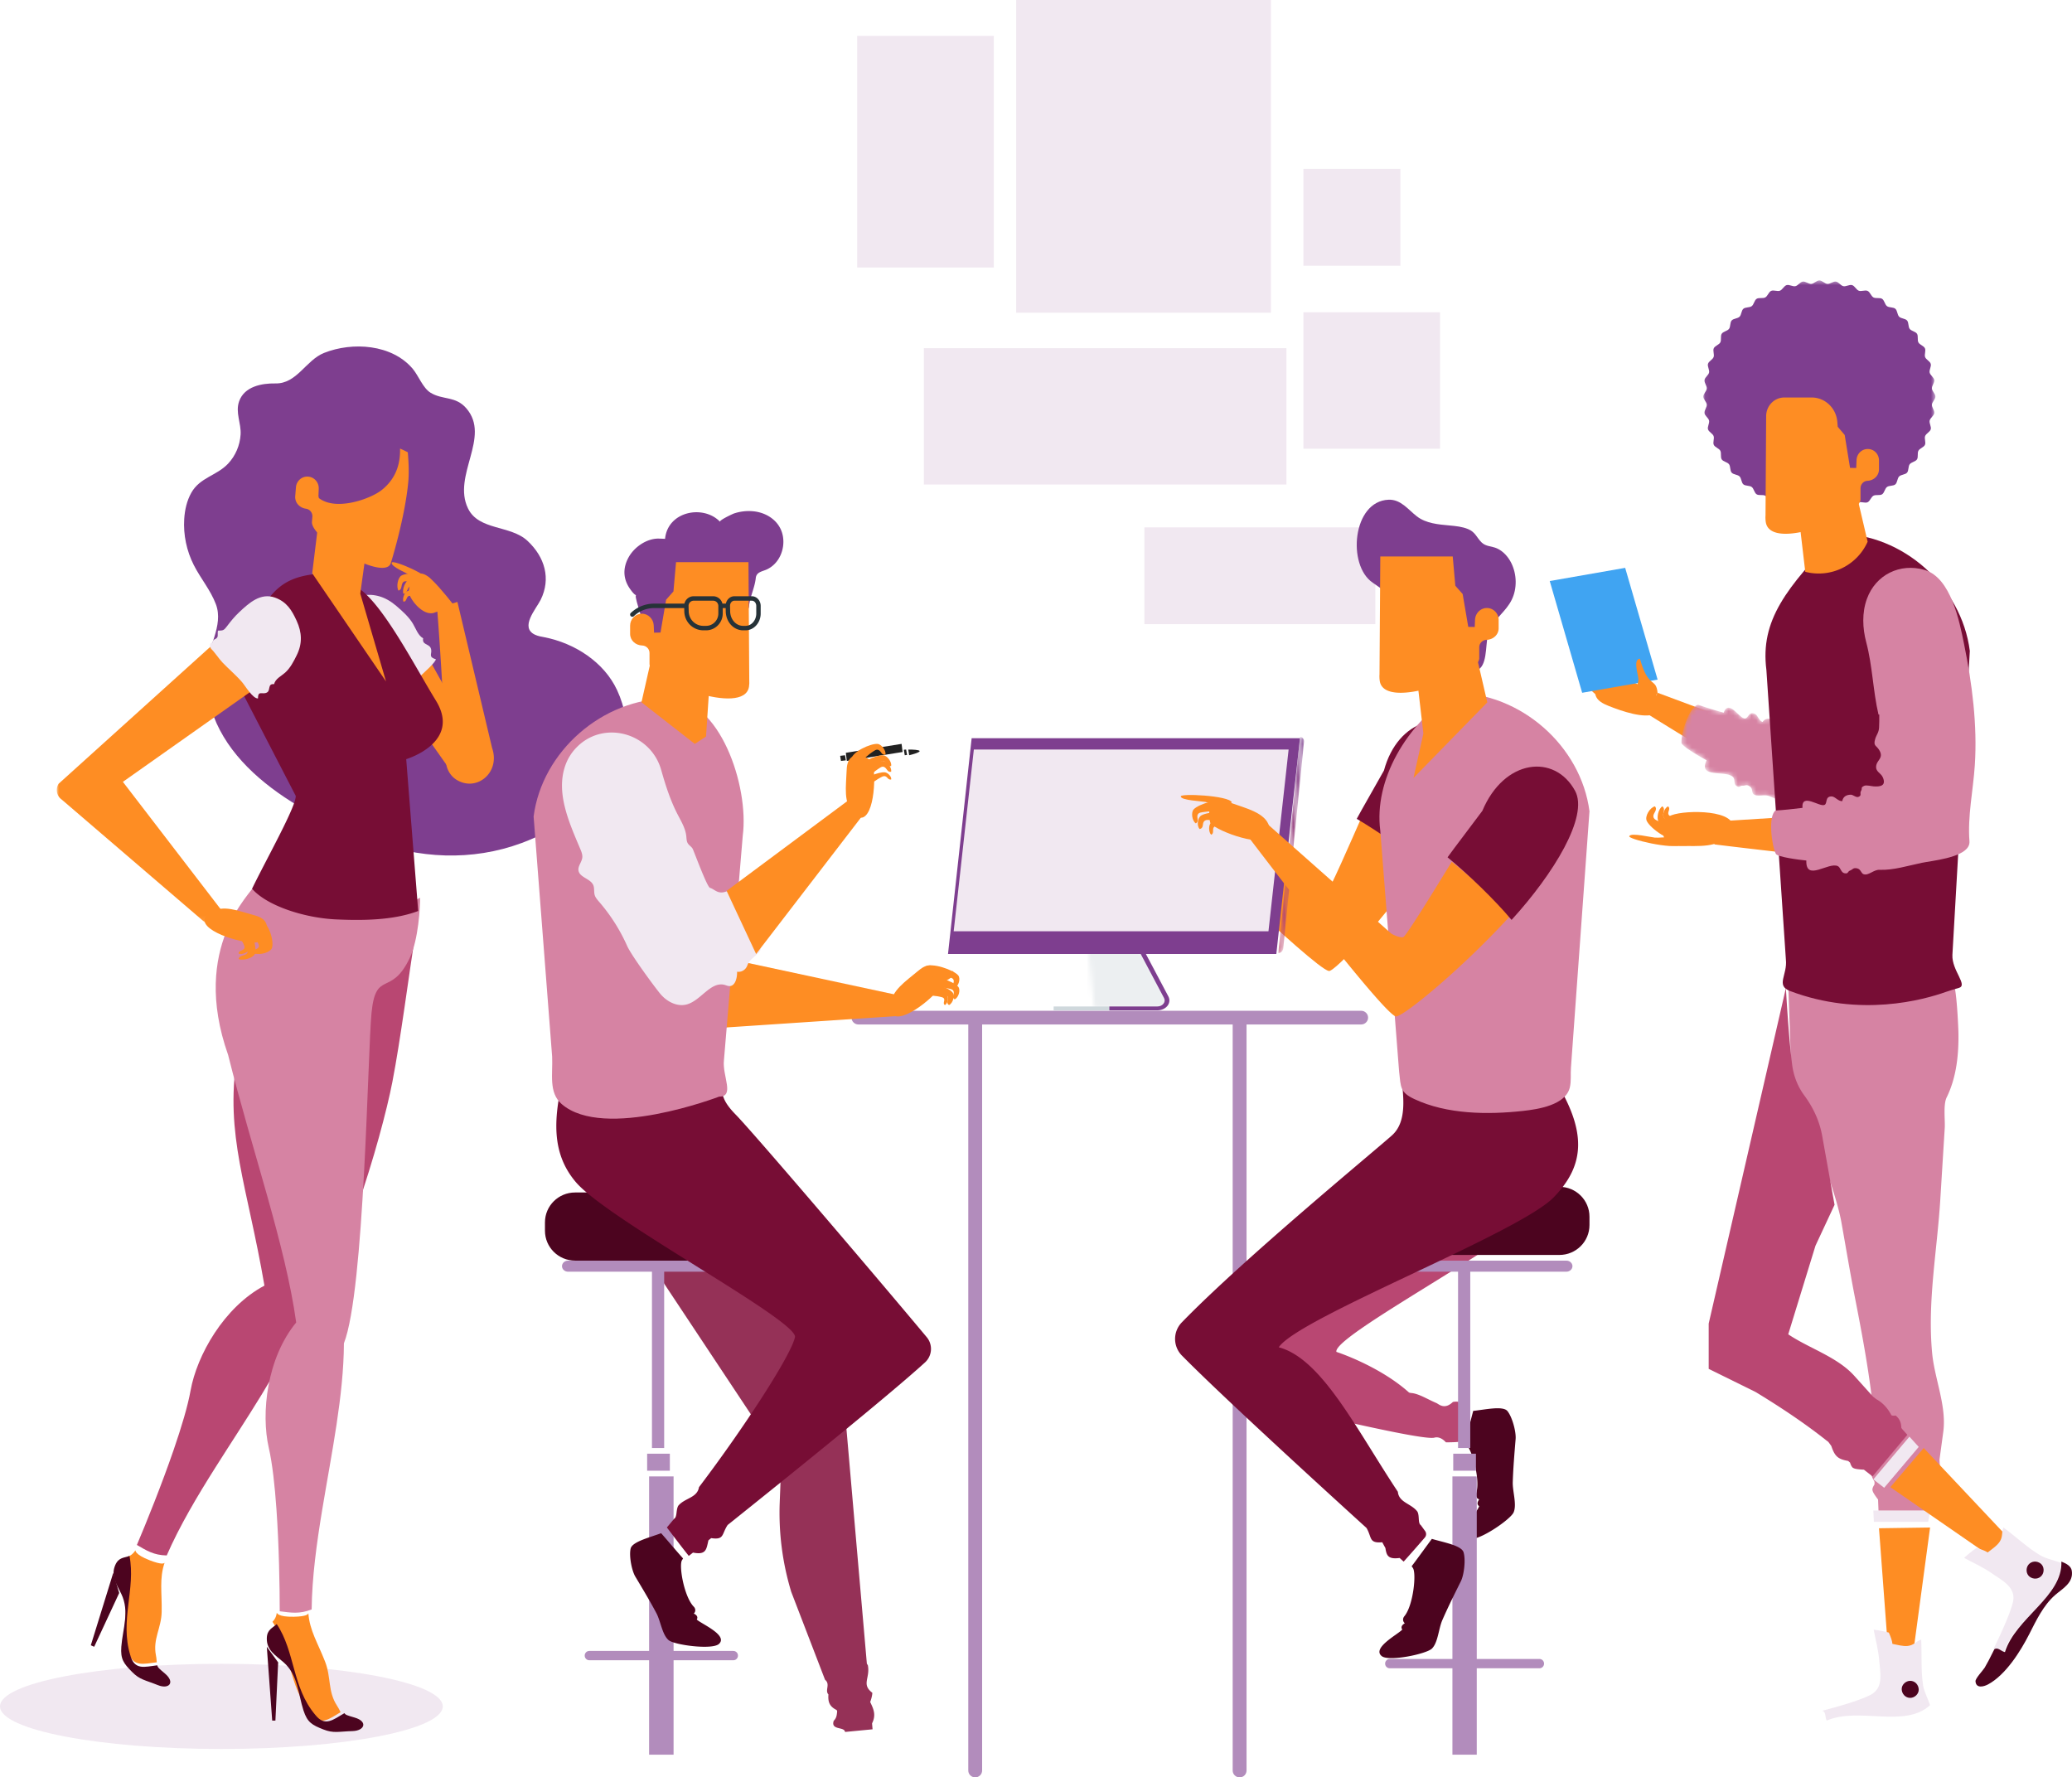 <?xml version="1.0" encoding="UTF-8"?> <svg xmlns="http://www.w3.org/2000/svg" xmlns:xlink="http://www.w3.org/1999/xlink" width="450" height="386" viewBox="0 0 450 386"><defs><path id="a" d="M.608 1.618c.03-.05.027-.091.027-.091-.011.032-.016.061-.027.091"></path><linearGradient id="b" x1="52.358%" x2="48.484%" y1="44.626%" y2="53.825%"><stop offset="0%" stop-color="#FFCDD1"></stop><stop offset="100%" stop-color="#E47272"></stop></linearGradient><path id="d" d="M1.325 1.352c.008-.057-.012-.094-.012-.094.004.033.01.062.012.094"></path><linearGradient id="e" x1="50.03%" x2="50.03%" y1="44.143%" y2="54.125%"><stop offset="0%" stop-color="#FFCDD1"></stop><stop offset="100%" stop-color="#E47272"></stop></linearGradient><path id="g" d="M0 .355h43.133v60.56H0z"></path><path id="i" d="M1.824.882c-.599.465-.853 1.22-.842 1.942.01.72.249 1.417.49 2.104.435 1.247 10.908 3.687 12.885 1.366.603-.709-.153-1.292-.517-2.127-1.144-2.62-5.563-2.962-8.59-3.584C4.71.473 4.128.377 3.57.377c-.643 0-1.258.127-1.746.505"></path><path id="k" d="M.985 3.824c-.555.754.052 2.468.998 2.887.789-.526-.066-1.247.133-1.882.17-.55.838-.598 1.501-.793 1.796-.523 4.39-.139 4.743-2.576-.275-.177-.663-.256-1.12-.256-2.048 0-5.47 1.556-6.255 2.62"></path><path id="m" d="M1.885.369C.97.756.435 2.486.971 3.272c.973-.093.697-1.09 1.245-1.538.478-.391 1.061-.128 1.73.009 1.807.37 3.733 1.873 5.499-.035C8.978.64 6.18.076 4.02.076c-.89 0-1.672.097-2.136.293"></path><path id="o" d="M1.603 1.725c-.736.612-.646 2.404.137 3.008.895-.344.289-1.222.652-1.794.319-.5.967-.405 1.65-.45.456-.032.943 0 1.43.033 1.5.097 3.029.195 3.8-1.53C8.876.56 8.002.385 6.972.385c-1.977 0-4.528.644-5.37 1.34"></path><path id="q" d="M.375 1.798c-.519.483-.34 1.798.284 2.209.651-.296.142-.913.382-1.353.21-.381.7-.342 1.214-.406.34-.043.706-.042 1.075-.04 1.133.003 2.29.008 2.764-1.298-.27-.251-.78-.355-1.392-.355-1.526 0-3.687.644-4.327 1.243"></path><path id="s" d="M3.673 3.242c.862.602 1.004 1.872 1.978 2.478.907.56 1.904.478 2.897.272.45-.093 1.004-.28 1.452-.137L7.505 1.666C6.818 3.19 1.748.724.46.393c-1.022 1.253 2.432 2.302 3.213 2.85"></path><path id="u" d="M.03.283l2.205 20.293h13.83c1.475 0 2.469-1.25 1.875-2.365L12.97 8.79 8.48.283H.03z"></path><path id="w" d="M.211 47.932c.545 0 1.036-.48 1.095-1.073L5.813 2.021c.06-.593-.333-1.073-.88-1.073L.21 47.932z"></path><linearGradient id="x" x1="51.838%" x2="47.906%" y1="-28.936%" y2="164.138%"><stop offset="0%" stop-color="#793D8F"></stop><stop offset="12.993%" stop-color="#793D8F"></stop><stop offset="100%" stop-color="#E9515B"></stop></linearGradient><path id="z" d="M1.214 1.1l8.215 27.494c.108.362.506.604.889.54L1.708.322c-.382.066-.604.413-.494.776"></path><path id="B" d="M.25 8.398c.042.74 4.153 3.095 5.467 3.795-1.996 4.06 4.365 2.032 5.78 3.699.398.47.063 1.459.679 1.869.487.324.641.203.851.083a.795.795 0 0 1 .48-.123c.21.011.377-.02.526-.052.332-.07.588-.14 1.125.262.602.45.306 1.233.726 1.602.448.394 1.093.351 1.775.31.597-.037 1.22-.073 1.765.18 2.647 1.238 6.103 1.594 8.95 2.166.134.026.282.059.444.097.32-6.191-.687-12.609-2.367-18.19a5.124 5.124 0 0 1-1.099-.417c-.45-.224-1.307-.902-1.83-.896-.97.014-.476.298-1.085.717-.513.353-.136.944-1.021.904-.522-.022-.87-.867-1.3-1.042-.87-.351-1.705-.286-2.246.515-.886-.323-1.006-1.525-1.776-1.809-1.287-.475-1.308.983-2.022 1.051-.449.044-1.066-.562-1.719-1.168-1.077-.998-2.252-1.998-2.932-.09C7.688 1.376 5.23.63 3.868.13 1.861.6.138 6.454.25 8.398"></path><path id="D" d="M.066.473h50.406v50.45H.066z"></path></defs><g fill="none" fill-rule="evenodd"><g fill="#F1E8F1"><path d="M220.696 67.911h55.327V0h-55.327zM283.075 97.448h29.674v-29.62h-29.674zM283.075 57.717h21.06V36.694h-21.06zM248.544 135.552h50.152v-21.024h-50.152zM186.164 58.093h29.673V7.783h-29.673zM200.645 105.234h78.743V75.61h-78.743z"></path></g><path fill="#F1E8F1" d="M48.082 379.834c26.555 0 48.082-4.141 48.082-9.25 0-5.108-21.527-9.249-48.082-9.249S0 365.476 0 370.585c0 5.108 21.527 9.249 48.082 9.249z"></path><path fill="#7E3E8F" d="M59.835 83.272c4.654.083 6.585-5.044 10.533-6.622 6.173-2.464 14.76-1.9 19.272 3.45 1.25 1.48 2.197 4.158 3.855 5.181 2.654 1.635 5.413.665 7.77 3.38 5.435 6.255-3.124 14.605.388 21.781 2.35 4.804 9.203 3.569 12.899 7.007 3.792 3.53 5.137 8.23 2.873 12.807-.979 1.98-4.619 5.995-1.234 7.588.646.305 1.363.416 2.065.553 6.51 1.282 12.9 5.348 15.753 11.459 7.289 15.615-7.202 28.21-20.693 33.217-10.81 4.012-22.478 3.434-33.174-.688-15.862-6.114-36.069-17.471-35.381-36.912.169-4.744 3.906-9.546 2.121-14.264-1.168-3.086-3.326-5.59-4.8-8.504-1.555-3.074-2.291-6.56-2.073-9.996.126-1.983.57-3.974 1.548-5.708 1.868-3.315 5.516-3.689 7.977-6.304 1.621-1.72 2.572-3.98 2.72-6.328.155-2.463-1.193-4.788-.31-7.243 1.15-3.193 4.885-3.909 7.891-3.854"></path><path fill="#FE8D23" d="M93.329 143.419l10.76 19.308-5.895 5.111-13.42-19.002z"></path><path fill="#F1E8F1" d="M84.774 152.365c.682-.523 9.84-8.012 9.886-9.194-1.909-.567-.58-1.265-1.138-2.474-.419-.904-1.91-.657-1.616-2.06-1.16-.686-1.574-2.112-2.247-3.221-.91-1.501-2.294-2.71-3.572-3.813-2.382-2.053-4.788-2.701-7.426-2.32-2.433.352-4.313.905-5.469 3.201-1.425 2.824.6 6.11 2.358 8.872.901 1.415 1.8 2.527 2.86 3.774.78.918.836 1.122.724 2.235.399.305 1.045.292 1.393.6.549.49.267 1.143 1.052 1.395-.005.637 2.358 3.17 3.195 3.005"></path><path fill="#B94772" d="M90.42 201.296c-15.846 5.665-29.408-.15-36.167 8.122-4.34 5.315-2.339 17.043-2.825 20.28-2.554 16.985 2.247 27.629 6.004 49.504-8.805 4.672-14.678 15.162-16.041 22.783-.6 3.366-1.988 7.98-3.658 12.84-2.604 7.57-5.899 15.733-8.003 20.699 2.1 1.21 3.642 2.229 6.479 2.28 2.792-6.4 6.585-12.788 10.612-19.168 6.597-10.454 13.823-20.886 18.3-31.316 8.557-8.827 17.777-40.354 20.092-52.335 1.798-9.3 3.45-22.278 5.208-33.689"></path><g transform="translate(35.753 337.904)"><mask id="c" fill="#fff"><use xlink:href="#a"></use></mask><path fill="url(#b)" d="M.608 1.618c.03-.05.027-.091.027-.091-.011.032-.016.061-.027.091" mask="url(#c)"></path></g><path fill="#4C041F" d="M24.59 341.604l-4.864 15.708.73.324 5.434-11.68z"></path><path fill="#FE8D23" d="M35.111 350.049c.084-4.176-.543-7.224.642-10.676-.107.187-.632.491-3.229-.514-3.34-1.292-3.11-2.188-3.11-2.188-.49.805-1.052 1.168-1.628 1.382 1.438 6.962-2.226 13.547.179 20.844.934 3.202 3.229 2.452 6.082 2.114-.05-.29-.017-.68-.181-1.509-.707-3.571 1.172-5.875 1.245-9.453"></path><path fill="#4C041F" d="M28.3 359.474c-2.318-7.552 1.214-14.365-.174-21.57-1.145.456-2.344.252-3.096 1.996-1.034 2.407.307 4.144 1.327 6.281 1.825 3.824.287 7.57-.007 11.421-.207 2.745.5 3.646 2.347 5.515 1.685 1.707 2.835 1.737 5.595 2.852 2.423.978 3.822-.592 1.527-2.523-1.333-1.124-1.584-1.338-1.656-1.784-2.752.35-4.963 1.126-5.863-2.188"></path><path fill="#D683A3" d="M55.177 192.383c-.336 1.41-13.968 13.121-5.633 36.728 5.307 21.194 12.414 41.103 14.783 58.098-6.357 7.721-7.688 19.678-5.95 27.243.77 3.34 1.298 8.137 1.66 13.27.562 7.996.714 16.808.714 22.206 2.433.305 4.27.65 6.934-.4.075-6.99 1.088-14.357 2.32-21.806 2.021-12.204 4.634-24.633 4.688-35.994 4.487-11.461 5.145-63.085 5.996-71.773.926-9.442 4.232-3.361 8.302-11.91 1.904-3.997 2.265-11.199 2.24-13.072-4.018 2.113-8.722 2.77-13.715 2.875-7.608.161-15.163-2.424-22.339-5.465z"></path><g transform="translate(66.575 349.003)"><mask id="f" fill="#fff"><use xlink:href="#d"></use></mask><path fill="url(#e)" d="M1.325 1.352c.008-.057-.012-.094-.012-.094.004.033.01.062.012.094" mask="url(#f)"></path></g><path fill="#4C041F" d="M57.945 357.636l1.172 16.032h.696l.598-12.639z"></path><path fill="#FE8D23" d="M70.605 360.872c-1.578-4.054-3.354-6.742-3.638-10.532-.024.222-.384.723-3.149.778-3.557.072-3.703-.882-3.703-.882-.127.969-.496 1.54-.937 1.973 4.067 6.135 3.33 13.918 8.411 19.995 2.12 2.715 3.914 1.088 6.384-.361-.16-.258-.286-.646-.763-1.38-2.057-3.161-1.254-6.119-2.605-9.591"></path><path fill="#4C041F" d="M60.099 352.703c-.903.88-2.11 1.177-2.153 3.078-.058 2.625 1.863 3.675 3.635 5.223 3.169 2.77 3.146 6.823 4.334 10.475.848 2.597 1.855 3.14 4.303 4.109 2.233.887 3.326.448 6.345.36 2.65-.079 3.37-2.08.478-2.93-1.681-.492-1.998-.585-2.236-.966-2.455 1.429-4.239 3.032-6.345.356-5.05-5.989-4.32-13.659-8.361-19.705z"></path><path fill="#770D35" d="M64.228 172.85c.106 2.277-6.429 13.82-9.486 20.161 3.332 3.817 11.613 6.36 18.214 6.659 5.506.248 12.367.26 17.868-1.826l-2.601-32.975s12.072-3.59 6.448-12.72c-5.215-8.463-13.705-25.396-19.414-25.396a7.268 7.268 0 0 0-5.784-2.175c-6.665.508-9.738 2.697-12.893 8.058-2.785 4.735-5.928 11.65-4.398 16.913l12.046 23.3z"></path><path fill="#FE8D23" d="M69.304 112.224l-1.496 12.278 16.028 23.485-5.59-19.073 1.31-9.473z"></path><path fill="#FE8D23" d="M82.859 106.454c-2.38 1.873-9.816 4.595-13.566 1.744-.093-.07-.057-.21-.056-.303l-.083-.006.069-1.751c.054-1.374-.97-2.54-2.306-2.624l-.055-.003c-1.31-.084-2.474.949-2.585 2.294l-.159 1.924c-.117 1.432.953 2.567 2.34 2.754.84.115 1.454.89 1.383 1.767l-.09 1.065c-.303 3.688 15.406 12.869 17.066 9.13.122-.273 3.104-9.896 3.85-17.738.193-2.018.078-4.445-.1-6.482a19.082 19.082 0 0 0-1.685-.8c.09 3.35-.916 6.585-4.023 9.03zM99.343 130.722l7.531 31.721c1.86 5.321-3.369 9.636-7.748 6.89-1.435-.901-2.24-2.5-2.3-4.153-.645-17.641-1.894-33.083-1.894-33.083l4.41-1.375z"></path><path fill="#FE8D23" d="M93.8 125.929c-.809-.774-1.801-1.57-2.851-1.33-.692.159-1.246.757-1.575 1.445-.329.689-.464 1.464-.595 2.228-.235 1.389 3.144 5.968 5.792 4.696.81-.39 3.957-.473 4.06-1.436 0 0-2.724-3.59-4.831-5.603"></path><path fill="#FE8D23" d="M93.699 126.65c.025-1.632-8.772-5.329-8.622-4.418-.21.818 3.4 2.303 3.92 2.65 1.396.939 2.453 2.977 4.702 1.768"></path><path fill="#FE8D23" d="M93.699 126.042c-.656-1.614-5.235-1.847-6.554-1.02-.76.48-1.112 2.406-.608 3.234.828-.157.534-1.233.976-1.757.382-.457.9-.204 1.48-.092 1.57.298 3.309 1.829 4.706-.365"></path><path fill="#FE8D23" d="M94.932 128.764c-.278-1.808-4.605-3.35-6.046-2.894-.831.261-1.587 2.094-1.283 3.07.825.078.777-1.086 1.313-1.487.466-.348.904.055 1.436.331 1.437.749 2.767 2.782 4.58.98"></path><path fill="#FE8D23" d="M88.532 128.361c-.676.24-1.213 1.618-.912 2.31.69.007.592-.836 1.018-1.16.37-.28.752-.015 1.207.155 1.232.456 2.437 1.855 3.854.436-.32-1.296-3.993-2.157-5.167-1.74z"></path><g transform="translate(12.329 139.355)"><mask id="h" fill="#fff"><use xlink:href="#g"></use></mask><path fill="#FE8D23" d="M14.36 30.442l21.466 27.957-3.72 2.516L1.089 34.302a2.53 2.53 0 0 1-.69-3.443L34.185.355l8.949 9.776-28.773 20.31z" mask="url(#h)"></path></g><path fill="#FE8D23" d="M57.791 200.512c.291.708.142 1.535-.215 2.212-.357.674-.902 1.227-1.439 1.768-.978.98-11.157-1.397-11.732-4.473-.175-.94.756-1.151 1.474-1.777 2.25-1.964 6.211-.31 9.114.458 1.113.294 2.356.741 2.798 1.812z"></path><path fill="#FE8D23" d="M56.418 199.783c1.95.388 3.23 4.798 2.597 6.206-.363.812-2.438 1.452-3.477 1.089-.01-.828 1.26-.709 1.748-1.219.424-.441.027-.904-.229-1.45-.681-1.48-2.78-2.93-.64-4.626"></path><path fill="#FE8D23" d="M57.782 205.989c-.363.812-2.438 1.452-3.476 1.089-.01-.828 1.258-.709 1.747-1.218.424-.443.026-.904-.228-1.45-.682-1.48-2.781-2.933-.64-4.627 1.95.388 3.23 4.798 2.597 6.206z"></path><path fill="#FE8D23" d="M55.317 207.222c-.364.812-2.44 1.452-3.478 1.09-.01-.83 1.259-.71 1.748-1.218.424-.443.027-.905-.227-1.452-.682-1.479-2.782-2.93-.642-4.626 1.95.39 3.23 4.799 2.599 6.206z"></path><path fill="#FE8D23" d="M52.406 201.016c1.301.323 2.153 4 1.732 5.173-.244.677-1.626 1.209-2.318.906-.006-.689.84-.589 1.164-1.013.285-.37.019-.753-.15-1.21-.457-1.233-1.855-2.442-.428-3.856"></path><path fill="#F1E8F1" d="M48.3 143.856c1.389 1.462 2.952 2.758 4.27 4.285.68.786 2.327 3.61 3.467 3.545-.037-1.912 1.03-.683 2.011-1.339.733-.49.05-1.918 1.474-1.765.303-1.192 1.534-1.728 2.387-2.485 1.154-1.027 1.888-2.485 2.551-3.833 1.235-2.51 1.127-4.913-.032-7.445-1.07-2.339-2.162-4.117-4.697-5.032-3.118-1.124-5.632 1.152-7.732 3.119-1.077 1.009-1.862 1.986-2.73 3.135-.638.844-.816.918-1.909.912-.171.416.038 1.046-.151 1.412-.3.582-1.007.367-1.01 1.155-.606.053-.764.584-.356 1.384.705.616 1.656 2.108 2.457 2.952z"></path><path fill="#FE8D23" d="M287.83 194.397c-.842.31-2.547-.356-2.547-.356l-29.241-18.923-3.302 3.438s32.509 31.616 35.853 32.321c1.233.262 12.188-11.453 20.86-23.98-4.144-3.664-9.065-6.65-13.744-9.415-1.826 4.142-7.286 16.698-7.879 16.915"></path><path fill="#770D35" d="M319.413 160.516c-5.394-7.036-15.818-4.412-18.843 6.814-.025.101-5.659 9.934-5.912 10.503 4.656 2.723 11.157 7.246 15.278 10.85 7.451-10.644 13.124-23.41 9.477-28.167"></path><g transform="translate(242.877 172.652)"><mask id="j" fill="#fff"><use xlink:href="#i"></use></mask><path d="M1.824.882c-.599.465-.853 1.22-.842 1.942.01.72.249 1.417.49 2.104.435 1.247 10.908 3.687 12.885 1.366.603-.709-.153-1.292-.517-2.127-1.144-2.62-5.563-2.962-8.59-3.584C4.71.473 4.128.377 3.57.377c-.643 0-1.258.127-1.746.505" mask="url(#j)"></path></g><g transform="translate(240.411 172.652)"><mask id="l" fill="#fff"><use xlink:href="#k"></use></mask><path d="M.985 3.824c-.555.754.052 2.468.998 2.887.789-.526-.066-1.247.133-1.882.17-.55.838-.598 1.501-.793 1.796-.523 4.39-.139 4.743-2.576-.275-.177-.663-.256-1.12-.256-2.048 0-5.47 1.556-6.255 2.62" mask="url(#l)"></path></g><g transform="translate(240.411 171.419)"><mask id="n" fill="#fff"><use xlink:href="#m"></use></mask><path d="M1.885.369C.97.756.435 2.486.971 3.272c.973-.093.697-1.09 1.245-1.538.478-.391 1.061-.128 1.73.009 1.807.37 3.733 1.873 5.499-.035C8.978.64 6.18.076 4.02.076c-.89 0-1.672.097-2.136.293" mask="url(#n)"></path></g><g transform="translate(241.644 175.118)"><mask id="p" fill="#fff"><use xlink:href="#o"></use></mask><path d="M1.603 1.725c-.736.612-.646 2.404.137 3.008.895-.344.289-1.222.652-1.794.319-.5.967-.405 1.65-.45.456-.032.943 0 1.43.033 1.5.097 3.029.195 3.8-1.53C8.876.56 8.002.385 6.972.385c-1.977 0-4.528.644-5.37 1.34" mask="url(#p)"></path></g><g transform="translate(244.11 176.351)"><mask id="r" fill="#fff"><use xlink:href="#q"></use></mask><path d="M.375 1.798c-.519.483-.34 1.798.284 2.209.651-.296.142-.913.382-1.353.21-.381.7-.342 1.214-.406.34-.043.706-.042 1.075-.04 1.133.003 2.29.008 2.764-1.298-.27-.251-.78-.355-1.392-.355-1.526 0-3.687.644-4.327 1.243" mask="url(#r)"></path></g><g transform="translate(244.11 172.652)"><mask id="t" fill="#fff"><use xlink:href="#s"></use></mask><path d="M3.673 3.242c.862.602 1.004 1.872 1.978 2.478.907.56 1.904.478 2.897.272.45-.093 1.004-.28 1.452-.137L7.505 1.666C6.818 3.19 1.748.724.46.393c-1.022 1.253 2.432 2.302 3.213 2.85" mask="url(#t)"></path></g><g transform="translate(235.48 198.55)"><mask id="v" fill="#fff"><use xlink:href="#u"></use></mask><path fill="#ECEFF1" d="M.03 20.574h18.503V.282H.03z" mask="url(#v)"></path></g><path fill="#CFD8DC" d="M228.83 219.424h12.096v-.844H228.83z"></path><path fill="#7E3E8F" d="M253.75 216.406l-5.122-9.67c-.114-.214-.415-.313-.677-.22-.262.094-.38.342-.267.556l5.124 9.672c.22.412.175.865-.125 1.242-.301.376-.788.594-1.337.594h-10.42v.844h10.42c.89 0 1.71-.365 2.198-.977.486-.612.563-1.375.206-2.04"></path><g transform="translate(277.397 159.086)"><mask id="y" fill="#fff"><use xlink:href="#w"></use></mask><path fill="url(#x)" d="M.211 47.932c.545 0 1.036-.48 1.095-1.073L5.813 2.021c.06-.593-.333-1.073-.88-1.073L.21 47.932z" mask="url(#y)"></path></g><path fill="#7E3E8F" d="M277.193 207.182H205.89l5.136-46.863h71.303z"></path><path fill="#F1E8F1" d="M275.487 202.25h-68.364l4.377-39.464h68.363z"></path><path fill="#B28CBC" d="M186.435 219.514c-.83 0-1.503.668-1.503 1.488 0 .822.673 1.488 1.503 1.488h23.857v162.022c0 .822.673 1.488 1.504 1.488.83 0 1.504-.666 1.504-1.488V222.49h54.415v162.022c0 .822.674 1.488 1.506 1.488.83 0 1.504-.666 1.504-1.488V222.49h24.894c.831 0 1.504-.666 1.504-1.488 0-.82-.673-1.488-1.504-1.488H186.435z"></path><path fill="#B94772" d="M300.914 249.112c-1.369 1.2-2.694 2.334-3.654 3.39-3.639 3.998-20.088 27.971-28.163 43.999-.965 1.913.292 7.126 2.4 7.556 7.561 1.538 37.896 9.067 40.112 8.137.147-.025.286-.038.427-.037.667.01 1.33.366 1.996 1.083.11 0 .217 0 .32-.002 1.245-.012 2.09-.049 2.432-.114 1.192-2.783 2.293-6.461 2.205-6.579a1.246 1.246 0 0 0-.282-.21c-.533-1.322-1.41-2.024-2.712-1.927a4.32 4.32 0 0 0-.45.063c-1.272 1.209-2.254 1.042-3.104.518-.132-.079-.259-.163-.436-.265-1.95-.811-3.936-2.127-5.64-2.208l-.343-.09c-6.513-5.839-15.778-8.83-15.778-8.83-.904-3.538 40.704-25.097 47.39-33.573 2.361-2.992 3.038-6.754 2.428-10.911h-39.148z"></path><path fill="#4C041F" d="M321.25 327.108c-.6-.418-.338-1.002.011-1.479a1.025 1.025 0 0 1-.207-.09c-.44-.244-.607-.785-.447-1.27.958-2.92-.986-9.726-2.157-10.434-.131-.082-.25-.158-.368-.234.656-2.39 1.236-4.798 1.874-7.193 2.539-.254 6.449-1.16 7.426.035 1.056 1.294 1.913 4.512 1.783 6.08-.258 3.113-.52 6.234-.621 9.337-.068 2.03.93 4.86.187 6.588-.662 1.539-7.57 6.259-9.47 5.713-2.73-.786 1.612-5.853 1.99-7.053"></path><path fill="#B28CBC" d="M340.18 273.776h-41.732c-.732 0-1.325.54-1.325 1.204 0 .666.593 1.204 1.325 1.204h18.214v38.289h2.652v-38.29h20.866c.732 0 1.327-.537 1.327-1.203 0-.665-.595-1.204-1.327-1.204M315.616 319.406h4.932v-3.7h-4.932zM334.348 360.284h-13.622v-39.645h-5.287v39.645h-13.624c-.55 0-.993.453-.993 1.01 0 .56.443 1.013.993 1.013h13.624v18.76h5.287v-18.76h13.622c.55 0 .994-.453.994-1.012 0-.558-.444-1.011-.994-1.011"></path><path fill="#4C041F" d="M338.673 272.543h-38.716c-3.608 0-6.532-2.907-6.532-6.494v-1.81c0-3.588 2.924-6.495 6.532-6.495h38.716c3.607 0 6.532 2.907 6.532 6.494v1.811c0 3.587-2.925 6.494-6.532 6.494"></path><path fill="#770D35" d="M302.311 246.57c3.376-3.023 2.486-8.623 1.943-13.46a1.142 1.142 0 0 1 1.19-1.262l30.784 1.3c.373.015.72.214.92.526 7.814 12.096 6.993 19.441.298 26.346-7.56 7.795-55.507 26.182-59.72 32.575 9.288 2.449 16.796 17.675 25.683 31.111l.179.272c.226 2.357 2.881 2.525 4.23 4.29.075.124.123.25.16.383.269.921-.003 2.181.601 2.576.056.076.11.154.165.229.256.352.507.7.758 1.04.314.429.29 1.02-.06 1.42-1.73 1.997-2.614 3.023-4.591 5.221a46.76 46.76 0 0 1-.6-.535c-.083-.075-.175-.16-.277-.25-2.573.348-2.844-.606-3.088-2.148-.2-.368-.487-.897-.688-1.264-2.954.257-2.205-1.022-3.417-3.102l-.346-.315c-11.546-10.495-31.75-29.01-39.74-37.125a5.142 5.142 0 0 1-.04-7.196c13.32-13.747 41.685-37.075 45.656-40.631"></path><path fill="#4C041F" d="M304.544 353.9c-.405-.62.055-1.06.554-1.37a.976.976 0 0 1-.158-.163c-.317-.395-.273-.96.053-1.349 1.966-2.338 2.671-9.399 1.848-10.509a14.506 14.506 0 0 1-.255-.359c1.487-1.963 2.916-3.972 4.39-5.946 2.451.743 6.414 1.415 6.878 2.902.504 1.606.113 4.92-.587 6.323-1.388 2.789-2.782 5.582-4.02 8.42-.812 1.856-.93 4.867-2.256 6.18-1.182 1.172-9.334 2.882-10.897 1.642-2.242-1.783 3.657-4.805 4.45-5.772"></path><path fill="#D683A3" d="M315.832 150.454c14.382 0 27.533 11.522 29.373 25.736l-4.025 55.703c-.102 1.41.085 2.87-.24 4.26-.896 3.84-6.877 4.749-10.16 5.11-7.663.845-16.53.758-23.617-2.576-3.134-1.473-2.917-2.576-3.303-5.987l-4.09-52.325c-1.409-10.88 5.56-23 16.062-29.921"></path><path fill="#7E3E8F" d="M328.22 122.265c-.657-1.33-1.75-2.562-3.11-3.172-1.11-.496-2.413-.38-3.343-1.297-1.085-1.072-1.326-2.224-2.915-2.886-1.286-.537-2.697-.668-4.081-.795-2.408-.221-5.06-.437-7.056-1.975-1.909-1.47-3.472-3.72-6.154-3.612-7.822.316-9.039 14.23-3.437 18.013l3.37 2.357c.114.014.223.038.336.054-.22-1.19-.066-2.465-.052-3.667.002-.14.107-.223.233-.236 2.059-.225 4.115-.517 6.185-.622 1.42-.07 3.07-.187 4.467.19.604.161.992.485 1.203 1.087.444 1.27.256 2.602.917 3.836.665 1.244 1.397 2.252 1.855 3.617.646 1.923 1.296 3.848 1.927 5.774.712 2.17 1.205 4.419 1.912 6.586.324.024.634-.073.922-.336 1.787-1.623 1.104-6.163 2.044-8.26 1.151-2.567 3.63-4.12 4.87-6.654 1.212-2.468 1.122-5.546-.092-8.002"></path><path fill="#FE8D23" d="M320.527 141.821l2.487 10.714-16.028 16.417 2.146-9.652-1.28-11.022z"></path><path fill="#FE8D23" d="M299.603 146.444l.173-25.588h15.73l.563 6.353 1.592 1.797 1.218 7.136 1.404.023.071-1.596c.062-1.381 1.196-2.543 2.602-2.524.019 0 .038 0 .057.002 1.39.044 2.466 1.226 2.466 2.593v1.792c0 1.412-1.18 2.476-2.615 2.52-.887.028-1.598.744-1.598 1.622v2.395c0 3.66-20.494 11.512-21.601 4.961a6.743 6.743 0 0 1-.062-1.486M304.747 203.528c-.906.197-2.55-.746-2.55-.746l-27.083-23.964-3.881 3.074s28.55 37.613 31.864 38.841c1.22.454 14.141-10.07 24.848-21.773-3.693-4.416-8.28-8.24-12.653-11.804-2.475 4.025-9.907 16.235-10.545 16.372"></path><path fill="#770D35" d="M342.079 171.753c-4.432-8.148-15.4-6.949-20.136 4.335-.042.102-7.219 9.545-7.56 10.1 4.323 3.533 10.25 9.221 13.9 13.595 9.142-10.018 16.793-22.52 13.796-28.03"></path><path fill="#FE8D23" d="M267.39 174.389c-1.156-.425-2.519-.8-3.57-.166-.691.417-1.074 1.2-1.179 1.981-.106.781.028 1.571.165 2.348.245 1.41 10.621 5.55 13.027 3.318.736-.681.052-1.421-.189-2.377-.754-3-5.24-4-8.253-5.104"></path><path fill="#FE8D23" d="M267.534 174.242c-.645-1.484-11.614-2.01-11.077-1.234.109.808 4.598.995 5.298 1.144 1.887.4 3.863 1.906 5.78.09"></path><path fill="#FE8D23" d="M266.301 174.318c-1.217-1.17-5.99.273-7.063 1.467-.618.69-.33 2.493.469 3.033.796-.435.13-1.265.405-1.881.24-.535.854-.5 1.487-.611 1.71-.305 4.01.404 4.702-2.008"></path><path fill="#FE8D23" d="M268.767 177.313c-.953-1.38-6.389-1.108-7.855-.227-.846.508-1.05 2.276-.361 2.965.962-.227.494-1.163.958-1.68.402-.45 1.039-.276 1.737-.238 1.89.104 4.113 1.295 5.521-.82"></path><path fill="#FE8D23" d="M268.767 178.171c-.83-1.133-4.77-.43-5.75.471-.568.521-.545 2.093.025 2.642.679-.283.247-1.066.535-1.56.248-.43.73-.332 1.245-.36 1.385-.068 3.125.79 3.945-1.193M408.082 331.899l1.953 26.143 5.49.827 3.653-27.131z"></path><path fill="#F1E8F1" d="M406.85 328.038l.12 2.467h11.796l.412-2.467z"></path><path fill="#D683A3" d="M422.036 311.03c.787-5.626-1.88-11.562-2.41-17.171-1.054-11.178 1.076-22.155 1.766-33.283l.97-15.614c.105-1.7-.356-5.063.414-6.627 2.138-4.348 2.644-9.325 2.557-14.114-.012-.761-.408-10.659-1.22-10.659l-35.757-.214.682 19.381c.2 2.247 9.257 23.726 10.868 32.671.978 5.44 1.877 10.9 2.938 16.323 2.075 10.587 4.148 21.752 4.587 32.74.01.28.022.557.033.835.01.202.02.402.028.599.01.196.017.39.025.58-1.531 2.402-1.59 3.258-.404 5.342l-.01.556c-.226.36-.425.719-.458 1.121.034.35.2.664.417 1.011.219.346.49.724.816 1.152l.021.527.074 1.852h11.74l.196-1.433c.025-.178.055-.37.122-.56.756-.65 1.133-1.388 1.212-2.18.016-.158.02-.317.013-.485a2.321 2.321 0 0 1-.346-.349 1.257 1.257 0 0 1-.192-.384c.745-1.83.816-3.353.54-4.768l-.035-.886.813-5.963"></path><path fill="#F1E8F1" d="M396.722 373.668c7.08-3.032 16.892 1.742 22.456-3.346-.48-1.422-1.303-2.98-1.501-4.209-.52-3.226-.266-6.664-.427-10.035-1.181.383-1.513 1.212-2.915 1.377-1.03.12-2.308-.25-3.336-.443-.048-.644-.37-1.545-.782-2.456-1.08-.286-2.171-.5-3.288-.62.42 2.202 1.029 4.471 1.198 6.638.2 2.567.912 5.47-1.275 7.133-1.48 1.124-6.974 2.772-11.099 3.827.887.269.559 1.374.969 2.134"></path><path fill="#4C041F" d="M414.863 365.035c-.967 0-1.893.851-1.848 1.85.045 1.002.812 1.85 1.848 1.85.967 0 1.893-.851 1.848-1.85-.045-1.003-.812-1.85-1.848-1.85"></path><path fill="#FE8D23" d="M410.548 322.977l21.603 14.927 4.287-3.636-18.645-19.795z"></path><path fill="#F1E8F1" d="M406.85 321.284l2.36 1.821 7.502-8.874-2.02-2.225zM435.19 358.869c2.347-7.411 12.608-11.921 12.34-19.48-1.43-.543-3.198-.908-4.287-1.541-2.866-1.669-5.384-4.073-8.123-6.11-.488 1.157-.062 1.946-.864 3.133-.592.872-1.733 1.621-2.57 2.29-.534-.375-1.452-.703-2.438-.971a22.655 22.655 0 0 0-2.673 2.14c1.998 1.088 4.177 2.074 5.983 3.335 2.138 1.492 4.877 2.806 4.721 5.56-.107 1.864-2.479 7.16-4.4 11.022.8-.511 1.445.451 2.311.622"></path><path fill="#4C041F" d="M447.694 339.137c.267 7.629-9.93 12.18-12.262 19.66-.86-.173-1.502-1.144-2.295-.626-.883 1.804-1.671 3.3-2.096 3.997-.355.583-2.042 2.34-2 2.966.11 1.587 1.745 1.206 2.742.668 3.842-2.072 7.046-7.215 8.913-10.875 1.495-2.926 3.038-6.229 5.585-8.482 1.594-1.412 4.108-2.665 3.668-5.347-.155-.943-1.093-1.513-2.255-1.96M440.563 339.786c-.626.746-.571 2.014.226 2.628.8.616 1.949.575 2.62-.225.627-.747.572-2.016-.226-2.63-.799-.615-1.948-.573-2.62.227"></path><path fill="#FE8D23" d="M360 150.454l-2.466 4.433s4.587 2.872 10.789 6.666c.742-2.37 1.687-4.7 2.773-6.97L360 150.453z"></path><path fill="#FE8D23" d="M349.351 153.304c-1.189-.473-2.5-1.13-2.836-2.35-.221-.804.06-1.678.55-2.357.49-.678 1.167-1.2 1.837-1.708 1.219-.923 12.127 3.067 12.328 6.47.062 1.04-.907 1.303-1.878 1.713-2.332.981-6.904-.534-10-1.768"></path><path fill="#FE8D23" d="M350.977 152.92c-1.9.08-4.611-4.642-4.537-6.43.042-1.033 1.692-2.33 2.758-2.192.3.948-.89 1.154-1.15 1.872-.227.623.295 1.046.717 1.606 1.14 1.515 3.548 2.617 2.212 5.143"></path><path fill="#FE8D23" d="M348.726 151.671c-1.625.266-4.576-2.914-4.748-4.238-.097-.765 1.155-1.897 2.091-1.912.383.665-.615.945-.747 1.501-.113.484.39.739.826 1.105 1.179.99 3.399 1.54 2.578 3.544M353.73 151.64c-1.831.502-5.657-3.134-6.034-4.76-.218-.937 1.063-2.475 2.136-2.592.532.785-.576 1.237-.65 1.942-.063.613.551.875 1.102 1.284 1.49 1.104 4.111 1.55 3.445 4.126"></path><path fill="#FE8D23" d="M353.726 150.432c-1.182.311-3.423-2.826-3.583-4.157-.09-.77.794-1.948 1.477-1.987.297.662-.424.97-.505 1.536-.071.491.306.736.635 1.095.886.97 2.524 1.468 1.976 3.513"></path><g transform="translate(332.877 122.09)"><mask id="A" fill="#fff"><use xlink:href="#z"></use></mask><path d="M1.214 1.1l8.215 27.494c.108.362.506.604.889.54L1.708.322c-.382.066-.604.413-.494.776" mask="url(#A)"></path></g><path fill="#40A4F2" d="M343.617 150.454L360 147.589l-7.043-24.266-16.382 2.864z"></path><path fill="#FE8D23" d="M360 150.5c-.335-3.493-1.97-.746-3.84-7.446-1.567.132-.359 3.482-.323 4.462.038 1.083-.862 2.103-.76 3.27.095 1.086.744 1.776 1.483 2.374.336.27.805.554.956.993"></path><g transform="translate(364.932 152.92)"><mask id="C" fill="#fff"><use xlink:href="#B"></use></mask><path fill="#D683A3" d="M.25 8.398c.042.74 4.153 3.095 5.467 3.795-1.996 4.06 4.365 2.032 5.78 3.699.398.47.063 1.459.679 1.869.487.324.641.203.851.083a.795.795 0 0 1 .48-.123c.21.011.377-.02.526-.052.332-.07.588-.14 1.125.262.602.45.306 1.233.726 1.602.448.394 1.093.351 1.775.31.597-.037 1.22-.073 1.765.18 2.647 1.238 6.103 1.594 8.95 2.166.134.026.282.059.444.097.32-6.191-.687-12.609-2.367-18.19a5.124 5.124 0 0 1-1.099-.417c-.45-.224-1.307-.902-1.83-.896-.97.014-.476.298-1.085.717-.513.353-.136.944-1.021.904-.522-.022-.87-.867-1.3-1.042-.87-.351-1.705-.286-2.246.515-.886-.323-1.006-1.525-1.776-1.809-1.287-.475-1.308.983-2.022 1.051-.449.044-1.066-.562-1.719-1.168-1.077-.998-2.252-1.998-2.932-.09C7.688 1.376 5.23.63 3.868.13 1.861.6.138 6.454.25 8.398" mask="url(#C)"></path></g><g transform="translate(369.863 60.428)"><mask id="E" fill="#fff"><use xlink:href="#D"></use></mask><path fill="#7E3E8F" d="M50.472 25.698c0 .597-.715 1.165-.757 1.751-.042.594.587 1.257.505 1.839-.085.59-.875 1.051-.999 1.627-.127.582.402 1.327.236 1.893-.167.571-1.014.913-1.22 1.466-.208.557.208 1.37-.038 1.908-.246.539-1.133.756-1.416 1.275-.285.52.01 1.385-.31 1.882-.32.498-1.23.587-1.584 1.06-.355.474-.185 1.373-.574 1.82-.387.447-1.299.405-1.717.824-.42.419-.378 1.332-.825 1.72-.445.388-1.343.218-1.817.573s-.562 1.265-1.06 1.586c-.497.32-1.36.025-1.88.31-.519.282-.736 1.171-1.275 1.417-.537.246-1.348-.17-1.905.038-.552.207-.893 1.053-1.463 1.22-.566.166-1.31-.362-1.893-.236-.574.124-1.034.914-1.624.998-.58.084-1.243-.546-1.837-.504-.587.042-1.154.758-1.75.758-.595 0-1.164-.716-1.75-.758-.593-.042-1.256.588-1.837.504-.59-.084-1.05-.874-1.625-.998-.582-.126-1.327.402-1.893.236-.57-.167-.91-1.015-1.463-1.221-.556-.208-1.37.208-1.906-.038-.54-.246-.757-1.134-1.274-1.418-.52-.285-1.383.01-1.881-.31-.499-.32-.586-1.231-1.06-1.585-.473-.356-1.37-.185-1.817-.575-.447-.387-.405-1.3-.824-1.72-.418-.417-1.33-.377-1.718-.824-.388-.447-.218-1.346-.573-1.82-.355-.473-1.265-.56-1.585-1.06-.318-.497-.024-1.361-.307-1.881-.284-.52-1.172-.737-1.418-1.276-.246-.538.17-1.351-.038-1.907-.205-.552-1.053-.894-1.219-1.466-.166-.564.362-1.31.236-1.893-.125-.574-.914-1.035-.997-1.624-.084-.582.545-1.246.503-1.84-.042-.586-.757-1.154-.757-1.751s.715-1.165.757-1.751c.042-.595-.587-1.258-.503-1.84.083-.59.872-1.05.997-1.626.126-.582-.402-1.328-.236-1.893.168-.572 1.014-.914 1.22-1.466.208-.557-.207-1.37.038-1.908.246-.54 1.134-.757 1.418-1.276.283-.52-.011-1.385.308-1.882.321-.497 1.23-.586 1.585-1.06.356-.473.186-1.372.573-1.82.388-.446 1.3-.404 1.718-.823.418-.42.376-1.333.824-1.72.447-.388 1.345-.218 1.817-.573.474-.356.562-1.265 1.06-1.587.497-.32 1.361-.024 1.88-.309.52-.282.737-1.172 1.275-1.417.538-.246 1.349.17 1.905-.038.554-.207.894-1.053 1.463-1.22.566-.167 1.311.362 1.893.236.574-.124 1.034-.915 1.624-.998.58-.084 1.244.545 1.838.504.585-.042 1.154-.758 1.75-.758.595 0 1.162.716 1.749.758.594.041 1.257-.588 1.837-.504.59.083 1.05.874 1.626.998.58.126 1.327-.403 1.892-.236.57.167.912 1.014 1.464 1.221.556.208 1.369-.208 1.906.038.539.246.756 1.134 1.273 1.417.521.285 1.385-.01 1.882.31.498.321.586 1.23 1.058 1.586.475.355 1.372.185 1.819.574.447.388.405 1.3.823 1.719.42.419 1.331.378 1.719.826.387.447.218 1.345.572 1.818.355.475 1.264.562 1.585 1.06.319.498.024 1.363.31 1.883.283.519 1.17.737 1.415 1.276.246.536-.17 1.35.038 1.906.205.553 1.053.895 1.22 1.466.165.565-.363 1.31-.237 1.893.126.575.914 1.035.999 1.624.082.583-.547 1.246-.505 1.84.042.587.757 1.155.757 1.752" mask="url(#E)"></path></g><path fill="#770D35" d="M399.246 115.923c13.985 0 26.773 11.39 28.562 25.441l-3.783 66.02c-.155 3.4 3.472 6.598 1.386 7.174-.924.257-1.853.52-2.756.845-4.913 1.758-18.715 5.583-33.907-.187-3.158-1.2-.512-3.472-.889-6.844l-4.232-62.869c-1.37-10.758 4.268-17.865 15.619-29.58"></path><path fill="#FE8D23" d="M403.19 107.29l2.426 10.355-.05.112a11.633 11.633 0 0 1-13.495 6.426l-1.25-10.651 12.37-6.241z"></path><path fill="#FE8D23" d="M383.576 90.366c.014-2.235 1.773-4.04 3.94-4.04h5.946c2.898 0 5.315 2.288 5.567 5.27l.091 1.085 1.515 1.794 1.16 7.138 1.339.022.074-1.734c.058-1.357 1.156-2.417 2.472-2.386l.054.001c1.306.032 2.348 1.133 2.348 2.482v1.91c0 1.422-1.14 2.448-2.514 2.515-.835.04-1.498.752-1.498 1.622v2.393c0 3.66-19.518 11.512-20.574 4.962a7.08 7.08 0 0 1-.058-1.486l.138-21.548zM372.97 178.39l-.641 4.994s5.783.714 13.561 1.6c-.233-2.434-.25-4.915-.1-7.4l-12.82.807z"></path><path fill="#FE8D23" d="M365.3 183.746c-1.28.032-2.744-.065-3.542-1.14-.526-.71-.62-1.7-.444-2.588.174-.886.587-1.695.997-2.487.746-1.44 12.343-2.094 13.893 1.219.475 1.01-.456 1.56-1.032 2.508-1.804 2.979-6.54 2.403-9.872 2.488l14.426-1.757"></path><path fill="#FE8D23" d="M364.932 183.408c-1.228 1.246-11.884-1.26-11.05-1.858.437-.745 4.788.308 5.515.358 1.96.132 4.464-.769 5.535 1.5"></path><path fill="#FE8D23" d="M364.919 182.387c-1.849.825-6.593-2.473-7.297-4.154-.407-.972.667-2.822 1.786-3.115.71.759-.382 1.418-.329 2.184.046.667.748.85 1.41 1.203 1.788.95 4.657 1.019 4.43 3.882"></path><path fill="#FE8D23" d="M367.397 180.92c-1.373 1.221-6.159-.902-7.149-2.375-.57-.85-.094-2.887.782-3.427.779.575.011 1.461.234 2.195.195.634.833.655 1.476.846 1.735.517 4.18-.067 4.657 2.762"></path><path fill="#FE8D23" d="M367.397 179.84c-1.248.842-5.238-1.024-6.003-2.186-.442-.673.085-2.18.868-2.536.635.476-.076 1.1.074 1.664.131.49.677.54 1.219.72 1.46.485 3.593.181 3.842 2.338"></path><path fill="#FE8D23" d="M367.882 182.518c.272-1.847-5.375-2.042-6.644-2.382-.16-1.75 3.335-1.003 4.298-1.134 1.065-.148 1.895-1.318 3.054-1.41 1.079-.084 1.87.512 2.592 1.224.327.323.689.791 1.147.881"></path><path fill="#D683A3" d="M427.478 183.845c.192-.342.283-.72.25-1.14-.423-5.512.801-11.001 1.164-16.508.578-8.738-.592-17.771-2.334-26.327-1.005-4.93-2.838-14.425-8.605-16.105-5.304-1.544-10.593 1.045-12.499 6.299-1.093 3.012-.955 6.351-.144 9.414 1.372 5.186 1.46 10.532 2.663 15.712.054-.005.114-.01.169-.017.016 1.004 0 1.975-.043 2.828-.056 1.113-.573 1.585-.839 2.466-.512 1.695.338 1.333 1.005 2.66.744 1.475-.533 1.964-.758 3.005-.329 1.53.988 1.613 1.447 2.774.682 1.723-.548 1.976-2.01 1.878-.509-.035-1.582-.342-2.063-.124-.89.402-.318.476-.707 1.125-.33.546.264.963-.57 1.281-.493.189-1.163-.484-1.634-.479-.948.011-1.695.41-1.863 1.399-.953.047-1.56-1.062-2.39-1.026-1.386.062-.802 1.472-1.435 1.828-1.05.585-5.075-2.731-4.82.66-1.803.23-4.384.503-5.849.57-1.661 1.262-.836 7.587.068 9.413.346.696 5.117 1.306 6.623 1.452-.169 4.712 4.874.199 6.87 1.232.562.292.66 1.38 1.4 1.526.914.18.626-.356 1.214-.575.652-.242.656-.709 1.612-.461.745.19.794 1.063 1.335 1.248 1.08.372 2.171-1.009 3.474-.953 2.96.126 6.302-.922 9.17-1.517 2.156-.448 8.72-1.054 10.1-3.538"></path><path fill="#B94772" d="M413.279 310.533a2.778 2.778 0 0 1-.35-.457c-.01-1.001-.33-1.768-.884-2.34a3.4 3.4 0 0 0-.362-.322 2.16 2.16 0 0 1-.488.039 1.23 1.23 0 0 1-.419-.099c-.916-1.757-2.034-2.795-3.291-3.497l-.7-.545-4.03-4.479c-3.715-4.158-9.79-5.956-14.383-9.055l5.918-19.246 4.142-8.877-2.701-15.047c-.57-3.169-1.954-6.107-3.863-8.693-1.145-1.548-2.288-3.785-2.662-6.803-.791-6.354-1.342-16.53-1.342-16.53l-16.768 72.87v9.828l10.201 5.034c5.063 3.078 10.04 6.358 14.674 9.97l.657.514c.16.121.316.24.467.359.182.249.45.62.631.87.775 2.3 1.455 2.85 3.658 3.255l.419.366c.127.408.274.793.56 1.078.29.2.636.276 1.04.332.405.056.87.092 1.405.116.147.115.286.223.417.327.92.715 1.46 1.138 1.46 1.138l7.562-9.029-.968-1.077"></path><g><path fill="#953157" d="M159.02 241.712l24.524 65.298s2.925 33.654 4.695 53.997l.025.297c.075.117.149.238.221.369.527 2.794-1.46 4.113.965 5.951.001.124-.011.246-.027.372-.067.5-.216 1.041-.434 1.637l.17.359c.613 1.303 1.097 2.554.245 4.261-.003.094.003.183.01.272l.09 1.037-5.96.572-.083-.207c-.406-.894-3.053-.233-2.391-2.215.661-.66.661-1.32.75-2.06-.037-.09-.071-.18-.11-.273-1.309-.645-1.746-1.449-1.806-2.525a6.215 6.215 0 0 1 .016-.858c-.836-.888.488-2.21-.726-3.183-.047-.106-.087-.211-.127-.317l-7.227-18.79a59.077 59.077 0 0 1-2.498-19.426l.354-9.144-40.244-60.661 29.569-14.763z"></path><path fill="#B28CBC" d="M165.112 273.776H123.379c-.732 0-1.324.54-1.324 1.204 0 .666.592 1.204 1.324 1.204h18.215v38.289h2.652v-38.29h20.866c.732 0 1.326-.537 1.326-1.203 0-.665-.594-1.204-1.326-1.204M140.548 319.406h4.931v-3.7h-4.931zM159.276 358.541h-12.987V320.64h-5.316v37.902h-12.987c-.552 0-1 .453-1 1.011 0 .56.448 1.013 1 1.013h12.987v20.502h5.316v-20.502h12.987c.55 0 .998-.454.998-1.013 0-.558-.447-1.01-.998-1.01"></path><path fill="#4C041F" d="M163.603 273.776H124.89c-3.61 0-6.534-2.907-6.534-6.494v-1.81c0-3.588 2.924-6.494 6.534-6.494h38.713c3.609 0 6.534 2.906 6.534 6.494v1.81c0 3.587-2.925 6.494-6.534 6.494"></path><path fill="#FE8D23" d="M159.118 208.415l35.677 7.662-.104 4.585-38.116 2.552z"></path><path fill="#FE8D23" d="M199.242 210.98c.887-.759 1.974-1.536 3.109-1.282.749.168 1.34.775 1.687 1.465.346.691.484 1.466.614 2.23.238 1.387-7.616 8.504-10.472 7.195-.87-.4-.504-1.304-.6-2.265-.304-3.022 3.35-5.368 5.662-7.344"></path><path fill="#FE8D23" d="M200.959 209.949c1.36-.99 6.146.687 7.142 1.867.575.682.115 2.325-.754 2.765-.782-.458-.022-1.177-.249-1.766-.2-.51-.834-.522-1.475-.672-1.736-.405-4.167.08-4.664-2.194"></path><path fill="#FE8D23" d="M200.959 212.415c1.36-.99 6.146.689 7.143 1.869.574.681.114 2.324-.756 2.764-.781-.459-.02-1.177-.248-1.765-.199-.511-.835-.522-1.476-.672-1.734-.406-4.166.08-4.663-2.196"></path><path fill="#FE8D23" d="M199.726 213.649c1.359-.99 6.146.687 7.143 1.867.574.681.114 2.325-.755 2.765-.781-.458-.021-1.176-.25-1.765-.198-.511-.832-.522-1.475-.673-1.734-.405-4.167.08-4.663-2.194"></path><path fill="#FE8D23" d="M200.959 214.807c.907-.744 4.097.517 4.761 1.402.383.51.078 1.742-.503 2.072-.52-.345-.014-.882-.166-1.323-.133-.384-.556-.392-.984-.505-1.155-.304-2.777.06-3.108-1.646"></path><path fill="#FE8D23" d="M199.79 212.244c.7 1.631 5.838-1.01 7.143-1.362 1.037 1.34-2.464 2.465-3.256 3.05-.874.648-1.02 2.009-2.006 2.655-.919.604-1.93.514-2.938.294-.456-.1-1.018-.3-1.473-.147"></path><path fill="#770D35" d="M159.787 242.069c-3.435-3.5-3.443-5.346-2.646-10.363l-34.051-1.093c-2.416 9.841-4.29 18.765 1.978 26.12 6.977 8.191 48.344 30.118 47.581 33.676-.847 3.948-11.012 19.575-20.653 32.314-.065.085-.13.17-.193.256-.375 2.32-3.01 2.32-4.455 3.98-.082.12-.14.24-.185.369-.323.896-.133 2.159-.758 2.512a172.375 172.375 0 0 1-1.571 1.887c1.967 2.587 2.744 3.626 4.754 6.177.059-.045.275-.214.627-.492l.29-.23c2.901.58 2.901-.732 3.35-2.648.1-.094.207-.18.316-.264l.285-.229c2.904.441 2.245-.87 3.578-2.855.117-.095.239-.19.36-.288 12.512-10.004 34.75-27.935 42.496-35.009a3.978 3.978 0 0 0 .372-5.499c-11.944-14.294-37.701-44.476-41.475-48.321"></path><path fill="#D683A3" d="M115.89 177.32l4.025 52.143c.176 3.786-.818 7.806 2.072 10.314 9.188 7.975 34.195-1.617 34.195-1.617 3.47 0 .659-4.497 1.045-7.894l4.088-48.777c1.408-10.837-5.05-29.802-16.058-29.802-14.379 0-27.527 11.476-29.367 25.633z"></path><path fill="#FE8D23" d="M141.742 141.821l-2.427 10.7 11.577 9.032 2.445-1.595.773-11.689z"></path><path fill="#7E3E8F" d="M170.06 116.627c-.501-3.343-3.445-5.363-6.643-5.607a10.135 10.135 0 0 0-4.003.492c-.362.124-3.314 1.509-3.022 1.815-3.579-3.769-11.363-2.352-11.955 3.705.005-.02-1.42-.066-1.53-.065-2.555.036-5.185 1.87-6.401 4.096-1.25 2.286-1.196 4.592.246 6.716.281.416.991 1.4 1.379 1.46-.162.289.066.934.131 1.288.142.775 3.3 10.598 3.337 12.309.912.076 1.538.12 1.85.218-.049-1.367 1.032-3.756 1.737-4.842.186-.288.365-.58.54-.872-.01-.152.002-.313.043-.485.397-1.677.037-3.767 1.278-5.15.413-.462 1.2-.581 1.52-1.056.295-.442-.012-5.526.71-6.673.748-1.193 11.436-1.373 12.33-.51.912.883.854 8.812.92 8.725.189-.257.152-.676.214-1.044.321-1.918 1.194-3.676 1.4-5.611.142-1.338 1.425-1.415 2.426-1.883 2.599-1.215 3.912-4.236 3.493-7.026"></path><path fill="#FE8D23" d="M162.726 147.677l-.173-25.588h-15.73l-.563 6.353-1.592 1.797-1.218 7.136-1.403.023-.072-1.596c-.062-1.38-1.196-2.542-2.602-2.524-.02 0-.038 0-.057.002-1.391.044-2.467 1.226-2.467 2.593v1.792c0 1.412 1.18 2.476 2.616 2.52.887.028 1.598.744 1.598 1.623v2.394c0 3.66 20.494 11.512 21.601 4.961.083-.49.088-.989.062-1.486"></path><path fill="#263238" d="M164.248 133.238c0 1.48-1.048 2.683-2.334 2.683h-.52c-1.537 0-2.774-1.377-2.817-3.138l-.029-1.214c.003-.615.425-1.113.946-1.113h3.793c.53 0 .96.51.96 1.137v1.645zm-8.24 0c0 1.48-1.192 2.683-2.658 2.683h-.58c-1.743 0-3.147-1.378-3.194-3.139l-.034-1.213c.002-.615.5-1.113 1.11-1.113h4.229c.621 0 1.126.51 1.126 1.137v1.645zm7.28-3.75h-3.794c-.898 0-1.653.686-1.852 1.605h-.743a2.087 2.087 0 0 0-2.018-1.604h-4.23c-.975 0-1.794.685-2.011 1.604h-6.602c-1.765 0-3.47.643-4.8 1.81l-.223.195a.486.486 0 0 0-.048.682.474.474 0 0 0 .675.048l.221-.195a6.33 6.33 0 0 1 4.175-1.575h6.56l.02.751c.063 2.288 1.885 4.08 4.152 4.08h.58c1.993 0 3.615-1.638 3.615-3.651v-1.18h.636l.02.75c.055 2.288 1.713 4.08 3.773 4.08h.52c1.814 0 3.291-1.637 3.291-3.65v-1.645c0-1.16-.86-2.104-1.918-2.104z"></path><path fill="#212121" d="M183.52 164.02l-1.054.127.18 1.105 1.053-.126zM183.915 165.252l12.112-1.937-.216-1.762-12.112 1.937zM196.795 162.786c-.11.004-.197.01-.247.015l-.252.03.201 1.188.252-.03c.05-.006.134-.02.243-.04l-.197-1.163zM197.457 164.02c.917-.222 2.31-.632 2.268-.907-.044-.274-1.515-.334-2.465-.327l.197 1.233z"></path><path fill="#F1E8F1" d="M156.004 193.722c-.646-.2-1.165-.707-1.811-.907-.647-.201-3.468-7.925-3.756-8.475-.247-.467-.768-.727-1.05-1.173-.29-.463-.28-1.044-.338-1.588-.177-1.644-1.05-3.115-1.817-4.58-1.59-3.037-2.65-6.316-3.584-9.616-.026-.098-.056-.194-.082-.29-2.41-8.143-12.786-10.793-18.541-4.572a10.655 10.655 0 0 0-2.284 3.816c-2.026 5.92.843 12.266 3.28 18.026.26.614.522 1.268.437 1.928-.126.96-.965 1.792-.824 2.751.23 1.54 2.606 1.753 3.214 3.185.286.674.102 1.467.314 2.17.17.56.572 1.01.953 1.45a38.565 38.565 0 0 1 6.086 9.577c.9 2.025 5.748 8.63 7.146 10.344 1.397 1.715 3.666 2.944 5.797 2.37 3.1-.833 5.212-5.114 8.299-4.227.297.087.586.221.897.24 1.338.08 1.776-1.77 1.74-3.118l.002-.001c.993.162 1.904-.449 2.236-1.392.114-.325.29-.63.499-.889.589-.724 1.406-1.232 2-1.953.145-.177.274-.366.388-.562-.727-2.887-5.627-10.216-6.724-12.976-.79.435-1.64.72-2.477.462z"></path><path fill="#FE8D23" d="M157.808 193.477l26.34-19.592 3.25 3.128-23.183 30.17z"></path><path fill="#FE8D23" d="M183.864 167.526c.034-1.145.187-2.448 1.112-3.113.61-.438 1.436-.477 2.16-.281.725.198 1.371.602 2.007 1.004 1.154.73 1.138 11.119-1.672 12.356-.86.377-1.268-.48-2.024-1.036-2.375-1.745-1.673-5.95-1.583-8.93"></path><path fill="#FE8D23" d="M184.932 164.854c.038-1.531 4.179-3.451 5.683-3.292.87.092 1.87 1.49 1.693 2.34-.818.189-.922-.779-1.514-1.028-.513-.218-.9.18-1.397.487-1.343.831-2.409 2.708-4.465 1.493"></path><path fill="#FE8D23" d="M186.164 167.32c.04-1.531 4.18-3.45 5.684-3.292.87.092 1.87 1.49 1.693 2.34-.817.19-.922-.778-1.514-1.028-.512-.217-.899.18-1.397.487-1.342.832-2.409 2.709-4.466 1.494"></path><path fill="#FE8D23" d="M186.164 168.554c.04-1.532 4.18-3.45 5.684-3.292.87.091 1.87 1.49 1.693 2.34-.817.189-.922-.78-1.514-1.029-.513-.216-.9.18-1.397.487-1.342.832-2.409 2.709-4.466 1.494"></path><path fill="#FE8D23" d="M187.397 169.92c.032-1.021 3.484-2.301 4.739-2.195.722.06 1.555.994 1.409 1.56-.683.125-.768-.519-1.262-.686-.428-.145-.75.12-1.163.325-1.12.555-2.009 1.806-3.723.996"></path><path fill="#4C041F" d="M150.681 350.423a.948.948 0 0 0 .146-.17c.288-.41.204-.958-.146-1.313-2.11-2.14-3.298-8.975-2.558-10.115.083-.13.156-.25.228-.368-1.612-1.807-3.166-3.666-4.763-5.486-2.38.9-6.262 1.836-6.62 3.32-.387 1.6.23 4.805 1.02 6.123 1.568 2.62 3.143 5.243 4.568 7.922.93 1.752 1.257 4.68 2.664 5.867 1.252 1.058 9.452 2.145 10.915.824 2.101-1.898-3.956-4.425-4.81-5.31.358-.632-.127-1.03-.644-1.294z"></path></g></g></svg> 
